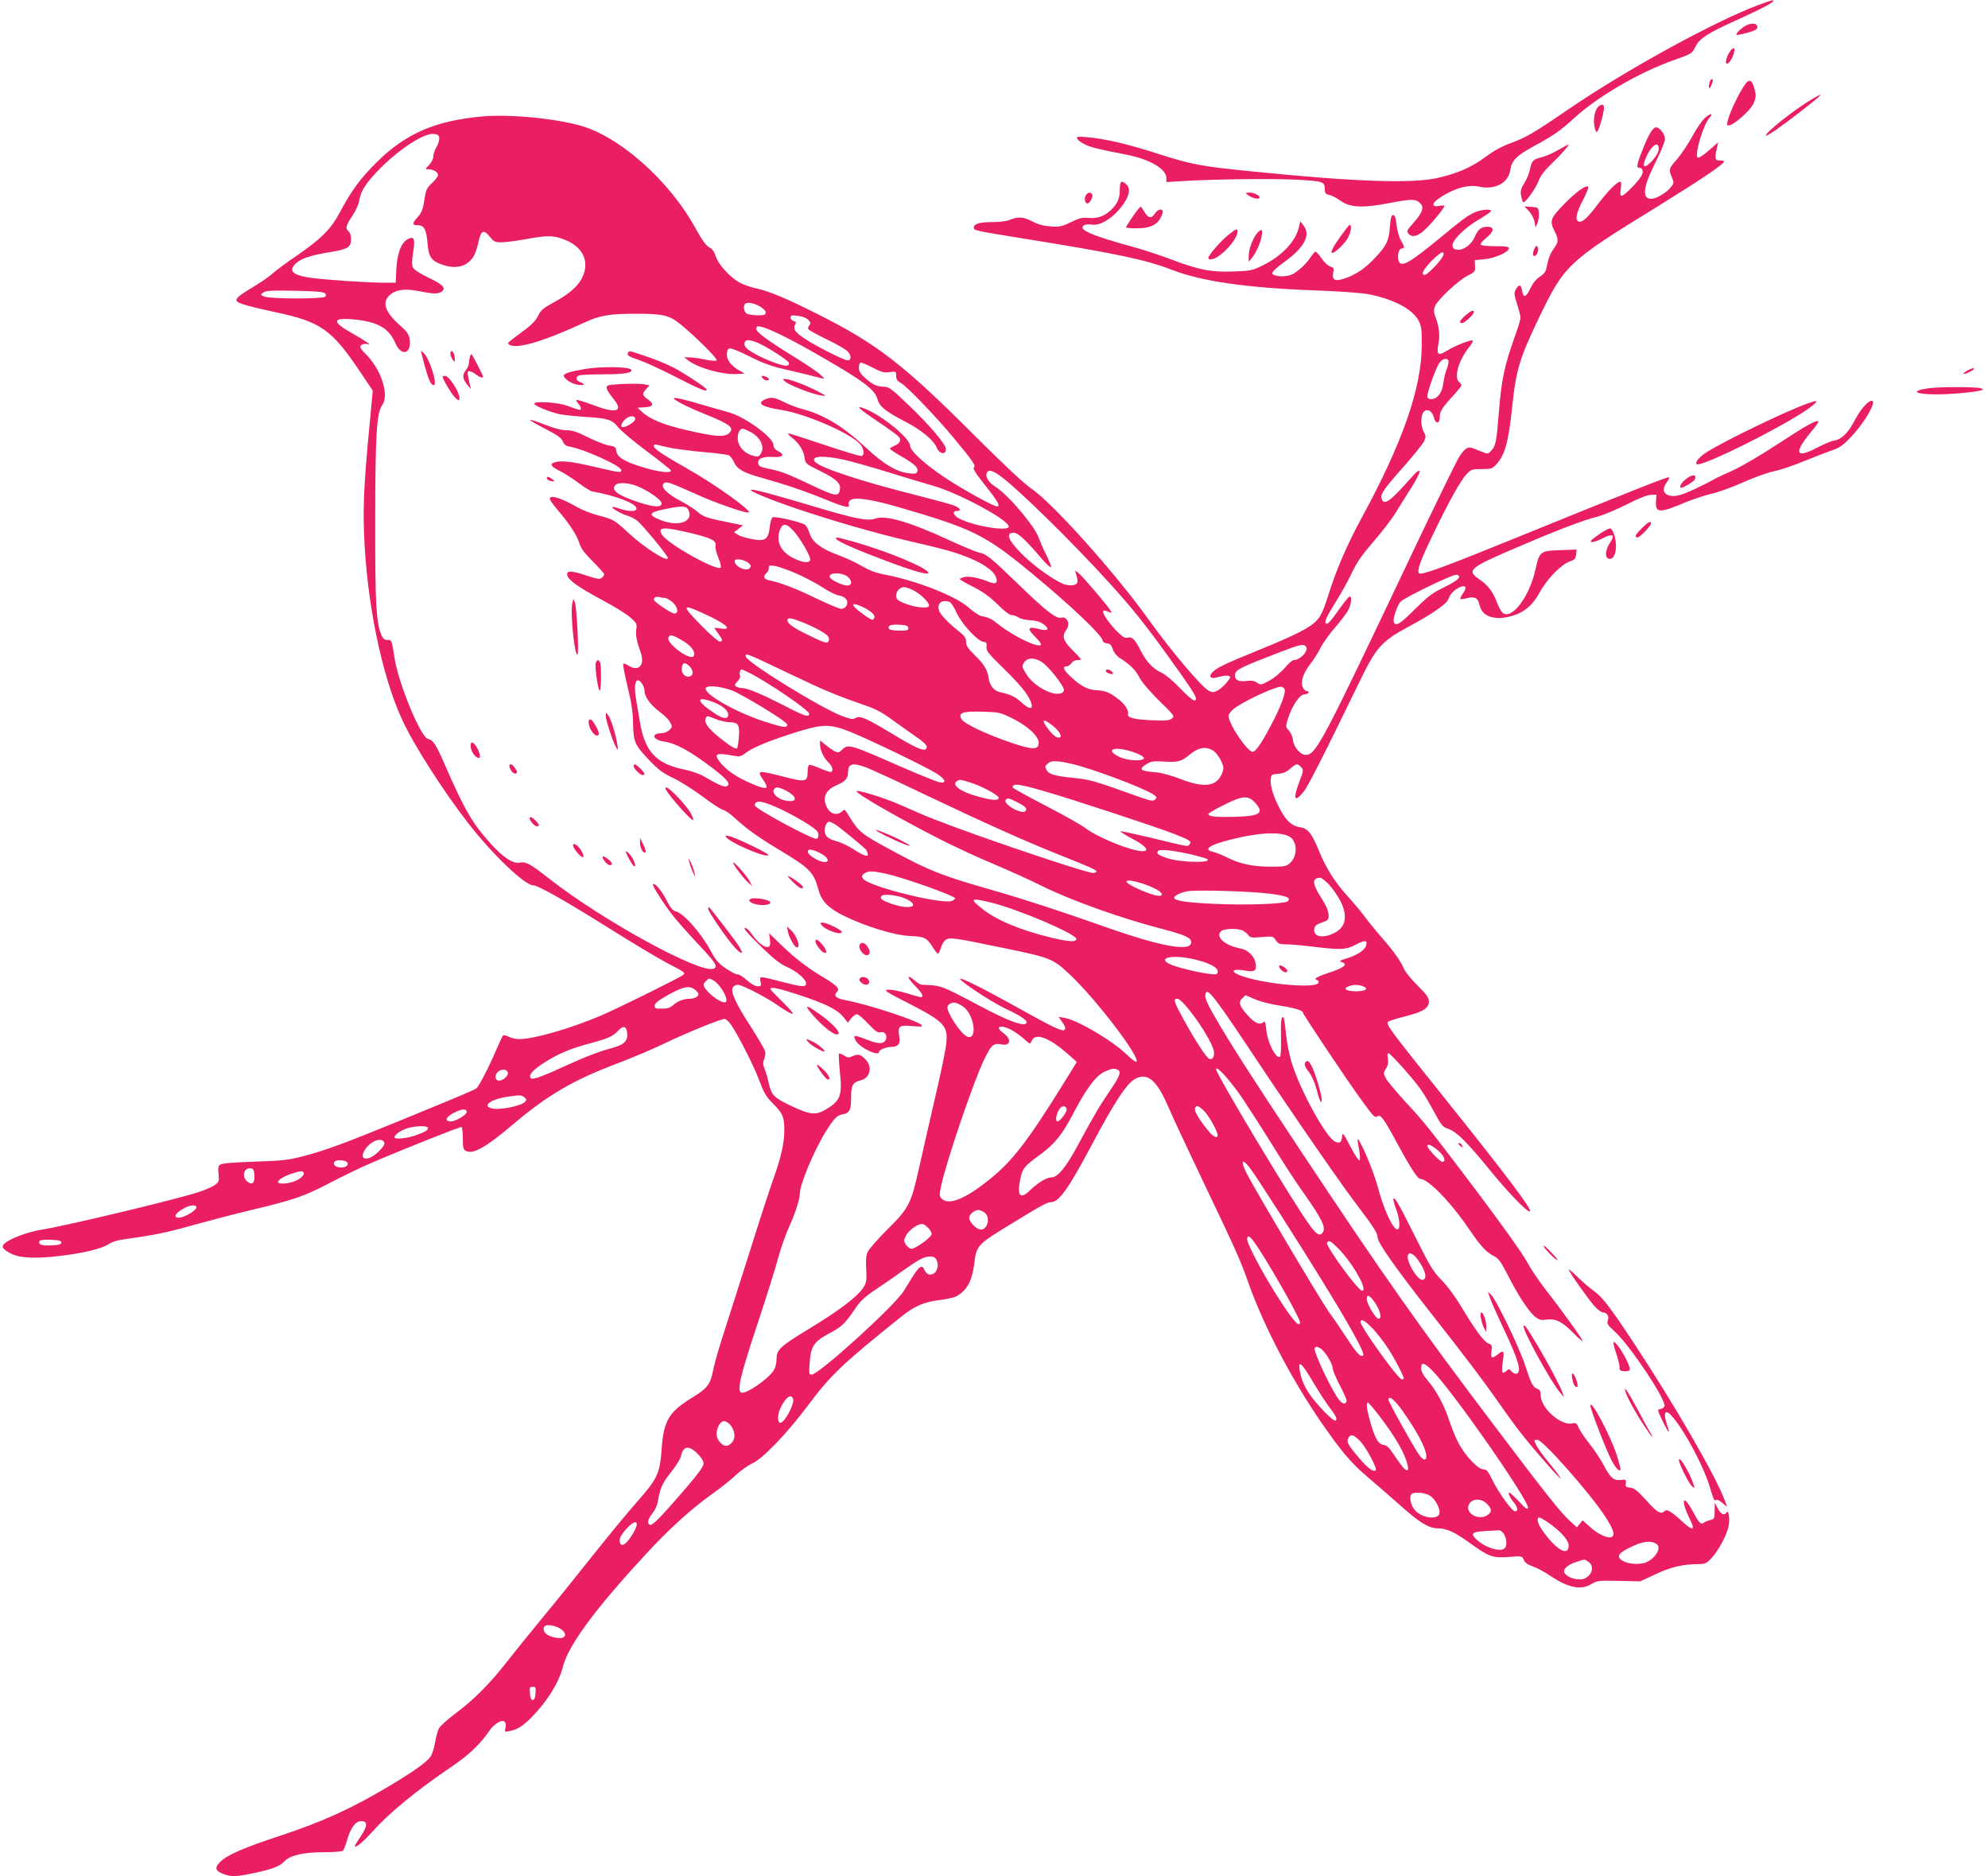 <?xml version="1.0" standalone="no"?>
<!DOCTYPE svg PUBLIC "-//W3C//DTD SVG 20010904//EN"
 "http://www.w3.org/TR/2001/REC-SVG-20010904/DTD/svg10.dtd">
<svg version="1.0" xmlns="http://www.w3.org/2000/svg"
 width="1280pt" height="1208pt" viewBox="0 0 1280 1208"
 preserveAspectRatio="xMidYMid meet">
<g transform="translate(0,1208) scale(0.1,-0.1)"
fill="#e91e63" stroke="none">
<path d="M11330 12051 c-287 -106 -867 -424 -1247 -685 -204 -140 -261 -173
-353 -206 -58 -21 -111 -50 -165 -90 -89 -67 -187 -109 -315 -137 -167 -36
-544 -22 -1185 43 -335 33 -394 45 -609 114 -192 62 -345 98 -459 107 -59 5
-67 4 -61 -10 3 -9 25 -25 48 -36 40 -20 81 -30 269 -67 148 -28 257 -92 257
-150 l0 -26 103 6 c211 13 588 17 740 9 170 -10 177 -12 177 -65 0 -21 6 -28
29 -33 17 -3 49 -21 73 -38 61 -44 141 -48 321 -13 139 27 168 26 196 -8 20
-24 6 -59 -44 -116 -49 -55 -51 -60 -33 -78 22 -22 58 -13 102 29 44 40 126
140 126 153 0 4 -16 4 -35 0 -44 -8 -48 15 -7 44 92 66 193 96 262 81 104 -24
192 22 204 106 10 63 39 92 152 154 129 70 170 99 262 183 153 139 417 293
642 372 113 40 115 42 136 85 25 52 77 86 249 164 149 67 242 114 250 127 9
14 1 12 -85 -19z"/>
<path d="M11235 11912 c-32 -20 -60 -50 -54 -56 2 -3 33 3 69 13 51 14 65 22
65 37 0 26 -42 29 -80 6z"/>
<path d="M11137 11746 c-22 -33 -32 -76 -18 -76 14 0 38 37 46 73 9 34 -7 36
-28 3z"/>
<path d="M11006 11544 c-9 -36 1 -43 14 -10 12 33 12 36 1 36 -5 0 -12 -12
-15 -26z"/>
<path d="M11226 11522 c-59 -93 -117 -234 -103 -248 18 -18 144 88 168 141 13
30 16 49 10 75 -20 83 -38 90 -75 32z"/>
<path d="M11659 11437 c-108 -65 -289 -208 -289 -229 0 -12 96 55 238 165 133
104 148 122 51 64z"/>
<path d="M10298 11399 c-25 -14 -41 -74 -33 -125 3 -24 10 -44 15 -44 5 0 16
23 24 51 33 109 31 139 -6 118z"/>
<path d="M10978 11321 c-19 -16 -56 -71 -83 -121 -28 -50 -71 -115 -97 -145
-53 -59 -55 -66 -33 -118 14 -34 14 -37 -11 -67 -29 -34 -92 -70 -122 -70 -62
0 -53 76 27 235 36 70 61 133 61 151 0 30 -34 74 -57 74 -19 0 -44 -38 -78
-121 -46 -114 -52 -139 -31 -139 23 0 30 -24 15 -51 -19 -36 -110 -129 -126
-129 -11 0 -13 10 -7 45 4 30 3 45 -5 45 -19 0 -77 -58 -141 -142 -68 -91
-103 -123 -126 -114 -24 9 -16 54 28 137 22 43 38 82 34 86 -14 14 -77 -31
-156 -112 -89 -91 -94 -108 -60 -175 26 -51 25 -69 -5 -110 -24 -32 -36 -64
-50 -133 -4 -18 -18 -35 -40 -48 -22 -14 -44 -39 -61 -75 -29 -60 -46 -65 -54
-15 -6 40 -20 43 -40 8 -13 -23 -12 -32 8 -95 12 -37 22 -77 22 -88 0 -10 -16
-64 -36 -119 -68 -190 -86 -275 -104 -495 -14 -180 -20 -209 -45 -238 -21 -24
-26 -26 -52 -15 -15 6 -43 17 -61 24 -40 17 -56 8 -96 -51 -16 -24 -163 -325
-326 -669 -557 -1174 -597 -1251 -663 -1251 -34 0 -78 51 -82 95 -2 21 -14 48
-26 61 -21 22 -21 27 -10 66 28 92 78 168 112 168 10 0 21 5 24 10 3 6 -1 10
-10 10 -8 0 -21 11 -27 25 -16 35 3 92 50 152 21 26 50 73 65 103 15 30 57 89
93 130 36 41 74 92 85 112 20 40 25 88 9 88 -5 0 -34 -35 -65 -79 -62 -88 -80
-107 -90 -92 -7 12 11 49 77 155 27 43 69 119 93 170 33 69 68 118 140 201 53
61 115 142 139 180 23 39 68 110 99 159 77 120 76 154 -1 66 -134 -152 -172
-178 -187 -129 -9 27 17 63 151 214 58 66 113 135 122 152 14 30 14 35 -2 65
-22 42 -19 116 7 132 24 15 49 -3 59 -42 11 -43 38 -42 38 1 0 38 14 61 87
140 29 32 53 62 53 66 0 5 -7 14 -15 21 -35 29 -4 140 64 225 19 22 28 41 21
43 -14 5 -114 -35 -162 -65 -60 -37 -70 -29 -56 47 10 52 4 107 -19 167 -13
35 -13 48 -3 73 17 41 149 164 209 195 48 24 50 27 48 63 l-2 37 62 6 c68 6
158 46 158 70 0 11 -18 14 -89 14 -54 0 -91 4 -93 11 -2 6 15 25 37 43 51 41
54 71 6 71 -39 0 -60 -17 -80 -64 -20 -48 -72 -88 -110 -84 -23 2 -32 9 -34
25 -5 34 79 117 170 170 43 25 78 49 78 54 0 17 -70 9 -113 -12 -47 -24 -77
-46 -229 -172 -190 -156 -241 -183 -254 -132 -8 34 3 75 21 75 20 0 19 12 -6
54 -11 19 -23 63 -27 98 -5 46 -11 63 -22 63 -12 0 -16 -17 -21 -75 -6 -88
-20 -118 -90 -194 -64 -70 -124 -112 -196 -137 -67 -24 -88 -14 -79 37 6 28 3
32 -18 38 -14 3 -39 26 -56 51 -17 25 -35 45 -40 45 -4 0 -17 -15 -29 -32 -27
-45 -90 -102 -127 -117 -42 -17 -118 -11 -122 9 -2 10 28 38 78 74 130 93 172
175 121 237 l-19 24 -7 -30 c-19 -95 -107 -190 -233 -253 -70 -34 -80 -36
-192 -40 -144 -5 -220 10 -400 78 -69 26 -177 62 -240 79 -278 76 -363 114
-320 141 8 5 31 7 51 4 60 -10 152 54 211 145 32 52 36 91 10 114 -32 29 -42
21 -42 -33 0 -57 -15 -93 -57 -132 -41 -40 -90 -57 -144 -51 -38 4 -58 0 -113
-27 -58 -28 -74 -32 -130 -28 -43 3 -80 12 -116 31 -59 31 -95 34 -147 12 -21
-9 -67 -15 -115 -15 -82 0 -118 -11 -118 -35 0 -19 0 -19 315 -70 599 -96 796
-138 957 -201 191 -75 487 -118 933 -134 145 -5 293 -16 335 -24 161 -31 283
-95 323 -169 19 -37 22 -56 21 -162 -1 -274 -124 -627 -390 -1115 -92 -169
-162 -333 -211 -490 -27 -88 -46 -131 -70 -159 -41 -49 -137 -98 -378 -196
-221 -90 -273 -115 -299 -144 -27 -29 -11 -44 34 -31 44 13 80 13 80 1 0 -17
-51 -71 -81 -87 -26 -13 -32 -13 -58 0 -45 24 -242 257 -381 451 -216 303
-626 761 -762 851 -43 29 -173 150 -356 333 -470 470 -634 597 -1032 796 -190
95 -302 142 -384 159 -35 7 -84 25 -108 39 -62 36 -134 117 -149 166 -7 24
-22 47 -33 53 -30 15 -50 42 -102 136 -155 280 -448 551 -693 639 -150 55
-487 91 -678 73 -301 -27 -493 -111 -678 -295 -105 -104 -164 -184 -240 -328
-55 -103 -122 -169 -280 -277 -61 -41 -128 -91 -150 -111 -22 -20 -79 -59
-126 -87 -90 -54 -115 -75 -104 -91 8 -14 81 -35 249 -71 291 -62 361 -111
541 -378 l85 -127 -19 -205 c-36 -370 -44 -528 -37 -714 16 -439 113 -914 246
-1201 73 -160 266 -461 424 -664 156 -201 365 -401 419 -401 31 0 201 -96 482
-272 154 -97 325 -199 380 -228 116 -60 120 -63 103 -77 -23 -19 -430 -220
-532 -263 -199 -84 -430 -150 -523 -150 -21 0 -51 7 -67 15 -16 9 -33 12 -37
8 -4 -4 -23 -44 -42 -88 -48 -113 -113 -239 -129 -251 -14 -12 -96 -46 -498
-211 -344 -141 -474 -189 -610 -225 -103 -27 -137 -31 -322 -37 -143 -5 -211
-11 -222 -20 -11 -9 -13 -24 -9 -60 5 -43 3 -50 -21 -69 -15 -11 -62 -32 -104
-46 -147 -48 -843 -215 -1009 -242 -94 -15 -208 -57 -245 -91 -22 -20 -11 -36
45 -65 56 -28 158 -33 312 -14 155 18 275 48 316 77 17 12 56 25 92 29 199 28
279 44 438 89 97 27 270 73 385 100 279 67 344 89 509 176 77 40 190 95 250
121 220 95 590 242 597 238 4 -3 8 -36 8 -74 0 -60 3 -71 20 -80 45 -24 127
22 297 166 229 194 389 288 679 398 93 35 230 93 304 129 140 67 360 157 385
157 8 0 25 -15 38 -32 37 -49 142 -252 177 -343 44 -113 49 -122 102 -175 58
-59 68 -83 68 -166 0 -82 -21 -177 -72 -318 -22 -61 -96 -289 -164 -506 -69
-217 -145 -456 -169 -530 -24 -74 -48 -162 -54 -194 -16 -86 -37 -114 -126
-169 -159 -97 -192 -151 -205 -338 -11 -155 -28 -191 -159 -339 -56 -63 -184
-218 -284 -344 -100 -126 -247 -309 -327 -405 -80 -97 -182 -223 -227 -281
-107 -138 -216 -247 -330 -331 -51 -38 -99 -82 -107 -97 -8 -16 -20 -58 -25
-93 -6 -35 -19 -75 -29 -89 -29 -38 -101 -90 -266 -189 -235 -141 -428 -229
-691 -316 -257 -85 -356 -129 -400 -175 -35 -36 -28 -57 26 -76 49 -18 83 -17
190 6 120 25 170 44 200 76 37 39 117 58 251 59 65 0 121 4 126 10 6 6 17 35
26 66 23 81 55 124 91 124 44 0 43 -31 -4 -100 -22 -33 -39 -61 -36 -63 8 -9
58 35 121 104 103 115 280 260 505 412 107 73 178 140 235 222 52 77 123 95
109 29 -7 -31 -7 -31 26 -24 53 11 84 31 140 87 103 105 177 224 203 326 34
136 200 363 518 708 158 173 301 304 444 406 55 39 124 94 154 123 31 29 77
61 103 73 68 30 224 193 361 376 147 196 221 266 600 570 83 67 149 95 245
106 44 5 93 16 108 24 65 33 102 99 115 204 15 125 18 128 238 262 191 117
232 140 256 140 52 0 112 84 264 370 148 279 226 397 281 425 79 41 138 -10
213 -185 27 -63 128 -279 224 -480 210 -439 242 -512 287 -641 103 -295 304
-675 515 -968 105 -147 159 -208 254 -289 44 -37 132 -114 196 -170 139 -125
198 -162 260 -162 57 -1 105 -23 205 -95 120 -87 146 -97 249 -89 85 7 85 7
97 -19 8 -18 26 -31 58 -42 25 -8 77 -36 114 -61 117 -78 198 -94 266 -51 34
20 45 22 174 19 l138 -3 99 46 c100 47 175 64 274 65 44 0 53 4 85 38 44 47
97 143 110 203 11 47 1 114 -13 91 -14 -22 -35 -12 -55 25 l-20 38 -1 -52 c0
-49 -2 -53 -27 -59 -16 -4 -33 -11 -40 -16 -21 -17 -33 -5 -71 67 -42 78 -69
99 -57 44 4 -19 18 -55 31 -81 43 -84 28 -90 -50 -19 -68 62 -94 77 -109 62
-23 -23 -47 -9 -116 68 -58 64 -79 80 -104 83 -28 3 -32 6 -29 28 2 24 0 26
-33 22 -46 -5 -66 12 -111 98 -19 36 -59 96 -90 135 -31 38 -62 85 -70 104
-12 28 -17 32 -39 27 -73 -18 -205 98 -205 181 0 26 -5 36 -23 42 -28 11 -38
31 -79 156 -36 111 -186 421 -218 450 l-20 18 15 -43 c8 -23 46 -109 84 -189
99 -210 120 -282 86 -295 -9 -3 -23 3 -32 14 -16 18 -18 18 -35 3 -27 -24 -32
-10 -22 62 11 70 7 76 -33 45 -38 -30 -46 -25 -40 21 5 36 3 41 -19 49 -29 11
-89 92 -174 235 -38 64 -91 136 -128 173 -55 56 -75 90 -163 266 -112 224
-141 275 -147 258 -2 -6 6 -37 17 -67 22 -58 28 -120 12 -129 -24 -15 -89 116
-127 262 -24 88 -77 225 -117 297 -19 36 -20 27 -6 -49 6 -32 7 -62 2 -67 -4
-4 -31 36 -58 89 -45 86 -50 94 -53 67 -5 -40 -14 -48 -44 -36 -56 21 -223
323 -281 508 -14 44 -31 127 -37 184 -5 56 -12 105 -15 107 -15 15 -20 -22
-17 -128 1 -65 -1 -121 -6 -124 -26 -16 -82 92 -89 176 -4 41 -9 56 -16 49
-22 -22 -55 -11 -96 34 -61 66 -70 91 -43 117 l21 21 58 -25 c32 -15 104 -33
160 -42 99 -15 153 -32 153 -47 0 -11 284 -436 380 -567 70 -97 84 -111 97
-100 21 17 41 -10 127 -169 83 -155 134 -233 150 -233 52 0 198 -151 316 -325
74 -109 109 -147 161 -173 27 -14 44 -37 87 -121 65 -128 132 -231 174 -267
28 -22 38 -25 76 -20 59 8 101 -13 174 -88 32 -32 58 -55 58 -50 0 12 -137
202 -243 337 -42 55 -95 134 -117 176 -23 44 -158 234 -311 437 -320 424 -345
456 -477 598 -55 60 -108 124 -118 142 -18 33 -18 35 0 65 13 21 16 40 12 65
-4 20 -3 34 3 34 12 0 152 -156 203 -226 21 -28 61 -95 90 -150 49 -91 57
-100 93 -112 52 -17 120 -84 265 -262 118 -145 238 -270 260 -270 25 0 -144
225 -547 728 -357 445 -381 478 -366 493 6 6 55 22 109 35 118 30 154 53 154
96 0 25 -14 45 -74 104 -40 40 -79 88 -86 106 -20 48 -65 112 -140 198 -36 41
-85 101 -109 133 -23 32 -75 94 -115 138 -82 90 -138 179 -185 294 -45 110
-70 141 -120 149 -54 8 -92 43 -133 123 -41 79 -61 147 -56 189 3 27 7 29 47
32 32 2 54 12 78 33 39 33 46 35 67 13 21 -20 20 -22 -9 -100 -41 -108 -31
-133 25 -66 29 34 120 212 359 704 112 233 146 270 327 367 147 79 240 144
250 174 9 30 33 56 68 74 41 21 55 3 26 -37 -12 -17 -20 -33 -17 -36 3 -3 22
-1 42 5 49 13 72 1 81 -43 14 -75 97 -104 207 -72 81 23 135 69 180 151 46 86
139 181 193 200 33 11 39 18 42 45 l3 32 -106 -4 c-128 -4 -133 -8 -159 -125
-36 -166 -144 -316 -205 -283 -11 5 -29 36 -41 67 -27 73 -58 114 -115 153
-86 59 -68 74 264 215 249 107 409 167 500 190 36 9 118 44 184 77 76 39 132
61 155 62 l37 1 -3 -46 c-4 -73 26 -73 190 -3 46 19 121 44 167 55 47 11 140
44 207 75 68 30 156 62 196 70 40 8 123 36 183 61 61 25 142 56 180 70 60 20
79 33 133 90 90 95 169 233 133 233 -23 0 -71 -55 -105 -119 -46 -88 -86 -128
-134 -137 -20 -3 -70 -24 -110 -45 -110 -58 -143 -50 -98 24 14 23 45 63 68
90 23 26 38 50 35 54 -12 11 -74 -24 -264 -148 -100 -66 -226 -140 -280 -165
-54 -24 -105 -48 -114 -53 -89 -50 -203 -102 -239 -110 -82 -18 -123 23 -80
81 12 16 19 32 16 35 -6 6 -233 -84 -966 -382 -484 -197 -629 -250 -643 -236
-16 16 7 79 93 257 99 206 174 340 213 382 29 30 35 32 97 32 59 0 69 3 92 28
57 60 80 142 104 369 25 240 48 317 170 571 167 347 185 365 762 720 286 177
432 275 432 292 0 5 -12 8 -27 7 -31 -2 -34 12 -18 83 l8 34 -62 -54 c-37 -32
-65 -50 -71 -44 -20 20 37 212 77 256 28 31 7 31 -29 -1z m-8150 -129 c2 -13
-6 -39 -17 -58 -12 -19 -21 -47 -21 -62 0 -15 -12 -38 -27 -54 -27 -28 -27
-28 -4 -28 31 0 61 -18 61 -37 0 -9 -17 -32 -39 -52 -34 -32 -39 -43 -49 -109
-8 -58 -17 -80 -41 -108 -39 -43 -39 -54 -1 -54 41 0 56 -29 63 -119 7 -88 25
-112 100 -137 90 -30 165 -6 202 66 7 14 19 51 26 84 16 73 33 81 72 33 26
-33 34 -37 75 -37 26 0 96 9 156 20 132 24 171 25 233 4 132 -44 184 -143 132
-251 -27 -56 -88 -109 -186 -161 -66 -36 -82 -50 -98 -85 -13 -27 -41 -57 -81
-87 -127 -95 -120 -88 -104 -99 45 -31 218 20 482 142 100 47 162 57 338 57
170 0 211 -10 284 -70 102 -84 239 -221 230 -230 -5 -5 -36 -3 -74 5 -36 8
-81 14 -100 14 l-35 1 25 -20 c63 -49 224 -94 315 -88 l50 3 -30 17 c-54 29
-85 68 -85 105 0 22 6 36 16 40 9 3 62 -17 128 -51 75 -38 140 -63 201 -77 50
-12 124 -29 165 -39 41 -11 86 -22 100 -25 23 -6 22 -4 -10 25 -19 17 -87 63
-150 102 -196 121 -260 169 -260 190 0 18 5 20 31 14 50 -10 200 -84 384 -191
275 -158 349 -214 365 -276 13 -47 53 -79 183 -146 97 -50 178 -117 197 -162
18 -45 60 -53 60 -11 0 30 -109 158 -242 284 -104 100 -126 116 -154 116 -46
0 -77 14 -123 56 -30 26 -41 44 -41 65 0 15 4 30 9 34 6 3 40 -11 78 -31 58
-30 75 -35 111 -30 41 6 42 5 42 -24 0 -22 7 -33 28 -44 37 -19 228 -217 343
-356 126 -152 145 -180 129 -190 -8 -5 13 -40 74 -116 82 -103 99 -134 75
-134 -23 0 -215 106 -329 181 -133 88 -230 176 -230 208 0 52 -202 213 -309
246 -42 13 -15 -11 107 -93 65 -44 124 -87 130 -95 17 -20 6 -43 -29 -57 -16
-7 -29 -15 -29 -19 0 -4 33 -26 73 -49 84 -48 112 -74 103 -98 -5 -14 -15 -16
-55 -11 -79 9 -160 58 -268 158 -147 139 -277 219 -415 255 -34 8 -88 29 -119
45 -64 32 -85 35 -124 17 -56 -25 -20 -48 110 -68 144 -23 414 -137 494 -210
32 -30 42 -76 18 -86 -7 -2 -113 29 -236 71 -123 41 -228 75 -235 75 -6 0 3
-12 21 -26 47 -37 76 -82 83 -128 5 -40 6 -42 100 -88 103 -51 133 -78 128
-116 -6 -53 -26 -50 -184 25 -158 75 -197 90 -284 107 -45 9 -56 15 -58 33 -5
31 29 45 95 41 65 -4 80 13 34 37 -22 11 -31 23 -31 40 0 48 -183 182 -290
211 -30 8 -117 33 -192 55 -75 23 -145 39 -155 37 -23 -5 68 -53 220 -114 125
-51 158 -75 141 -101 -26 -41 -82 -39 -289 9 -140 32 -232 70 -280 115 l-30
28 48 3 c56 4 61 20 17 52 -36 25 -37 36 -9 66 l21 23 -36 7 c-45 8 -216 1
-234 -9 -15 -10 -4 -33 41 -89 64 -80 12 -92 -142 -33 -52 19 -96 33 -99 30
-3 -3 2 -13 11 -23 10 -10 17 -24 17 -31 0 -15 -6 -13 -92 18 -59 21 -208 30
-208 12 0 -14 112 -59 175 -70 33 -5 107 -12 165 -16 134 -8 162 -17 202 -68
18 -22 101 -92 185 -154 84 -63 153 -118 153 -123 0 -16 -60 -11 -140 10 -148
41 -207 73 -212 117 -3 24 -9 29 -48 35 -24 4 -85 28 -135 53 -69 35 -101 45
-138 45 -31 0 -79 12 -138 36 -50 19 -93 33 -96 30 -3 -2 41 -28 98 -57 79
-41 104 -59 113 -81 8 -21 19 -29 46 -34 97 -18 330 -124 330 -151 0 -18 -7
-17 -175 22 -146 34 -207 41 -252 29 -37 -10 -27 -28 33 -57 30 -15 84 -50
120 -77 36 -27 75 -52 87 -54 151 -27 279 -76 285 -108 4 -23 -47 -24 -108 -3
-24 8 -45 13 -48 11 -7 -7 59 -45 95 -55 18 -5 47 -19 64 -32 30 -21 199 -226
199 -241 0 -31 -150 65 -255 162 -87 81 -98 88 -194 112 -41 10 -104 35 -140
56 -104 59 -171 78 -171 50 0 -7 25 -42 56 -78 74 -87 119 -157 135 -209 9
-31 33 -63 86 -116 40 -40 73 -77 73 -82 0 -6 -7 -16 -15 -23 -13 -11 -30 -8
-94 13 -100 34 -134 35 -129 5 4 -31 75 -81 229 -163 72 -38 152 -88 176 -109
42 -37 45 -43 40 -78 -5 -39 1 -72 28 -148 29 -83 -13 -128 -81 -84 -13 9 -28
14 -31 10 -4 -3 9 -68 27 -144 25 -102 35 -163 36 -239 3 -122 10 -138 106
-239 57 -60 87 -82 152 -113 45 -21 129 -74 188 -118 58 -44 118 -83 133 -87
15 -4 48 -26 73 -50 81 -74 149 -123 290 -208 195 -117 221 -143 251 -254 20
-75 61 -118 160 -168 138 -69 328 -127 428 -132 94 -4 110 -11 147 -70 15 -24
31 -44 35 -44 4 0 13 18 20 40 6 22 21 45 33 51 27 15 53 11 372 -55 301 -62
315 -68 423 -169 168 -157 457 -536 430 -563 -4 -4 -33 18 -65 49 -97 92 -317
221 -400 234 l-37 6 18 -24 c26 -37 31 -49 20 -60 -12 -12 -85 23 -278 131
-296 165 -446 237 -375 179 60 -49 211 -144 278 -175 77 -35 132 -70 132 -84
0 -37 -105 -1 -300 103 -256 135 -249 133 -377 137 -6 0 -25 11 -41 25 -54 46
-57 26 -4 -28 50 -51 64 -77 41 -77 -6 0 -48 12 -94 26 -45 14 -97 24 -116 22
-31 -3 -20 -10 116 -80 254 -130 274 -152 255 -287 -6 -44 -40 -204 -76 -357
-35 -154 -81 -351 -100 -439 -49 -217 -64 -246 -202 -382 -62 -62 -119 -127
-126 -145 -10 -22 -12 -56 -9 -108 4 -57 2 -83 -10 -106 -32 -62 -149 -153
-369 -286 -173 -105 -198 -128 -198 -187 0 -29 -8 -57 -19 -75 -38 -57 -178
-153 -208 -142 -29 12 -8 104 101 433 58 175 119 368 135 430 17 62 48 152 70
200 43 96 71 183 71 220 0 57 91 275 164 393 56 90 74 109 112 116 45 8 54 27
54 112 0 75 11 94 63 107 61 16 76 88 28 136 -32 32 -47 35 -85 18 -20 -10
-30 -9 -51 5 -15 10 -29 15 -33 12 -3 -4 0 -58 6 -120 16 -152 3 -184 -94
-241 -62 -36 -99 -32 -218 24 -114 54 -129 69 -147 150 -6 30 -18 70 -26 89
-11 28 -12 40 -3 63 7 16 10 39 6 52 -3 12 -46 85 -95 162 -98 150 -131 226
-111 250 7 8 20 15 29 15 29 0 182 -79 264 -136 43 -31 84 -53 90 -51 7 2 -23
37 -66 78 -42 41 -77 77 -77 82 0 16 53 5 186 -39 172 -57 243 -93 283 -140
l30 -38 21 27 c12 15 29 27 37 27 9 0 42 -27 73 -61 45 -47 62 -60 77 -55 26
8 47 -16 38 -43 -10 -33 -46 -35 -117 -7 -88 35 -99 35 -78 -4 24 -45 150
-105 150 -72 0 13 47 32 80 32 43 0 59 21 50 68 -12 65 0 74 82 66 50 -5 69
-4 64 4 -16 27 -340 134 -493 163 -64 12 -79 29 -51 57 17 17 -10 42 -96 93
-97 58 -177 119 -268 207 l-76 74 5 -41 c4 -31 2 -42 -10 -47 -22 -8 -67 26
-101 75 -15 22 -34 42 -42 45 -29 11 4 -29 105 -127 73 -71 117 -105 159 -123
64 -29 122 -79 122 -106 0 -25 -25 -23 -160 12 -144 37 -141 37 -133 0 5 -27
3 -30 -19 -30 -15 0 -44 16 -71 41 -26 22 -51 38 -56 35 -5 -3 -38 13 -73 36
-52 35 -69 55 -98 109 -64 121 -178 250 -231 262 -19 5 -33 23 -57 70 -32 63
-76 116 -88 104 -8 -8 90 -158 153 -232 28 -33 96 -109 152 -168 101 -108 115
-132 85 -144 -86 -33 -711 309 -1053 576 -129 101 -154 115 -194 107 -44 -8
-106 32 -188 123 -115 126 -170 220 -294 506 -57 131 -78 163 -108 167 -46 6
-190 352 -217 523 -18 116 -18 115 -46 115 -19 0 -28 8 -39 33 -33 80 -40 203
-39 732 0 558 9 697 45 747 48 68 -9 238 -115 337 -14 14 -26 30 -26 37 0 15
25 25 48 18 31 -10 -14 21 -105 73 -126 70 -124 99 7 87 158 -13 233 -55 275
-152 41 -94 110 -69 91 33 -5 23 -20 45 -49 70 -103 88 -130 153 -83 200 40
40 97 49 191 31 97 -19 126 -20 149 -3 30 22 7 46 -85 89 -50 24 -93 51 -99
64 -9 16 -9 40 0 99 14 89 6 107 -35 85 -42 -22 -68 -93 -73 -192 l-4 -88 -78
0 c-99 0 -360 17 -465 31 -121 16 -152 45 -99 94 33 31 97 52 214 71 119 19
140 32 140 83 0 22 -6 44 -15 51 -23 19 -19 37 24 101 23 34 41 76 45 102 9
59 47 116 137 206 125 125 278 223 339 219 28 -2 36 -8 38 -26z m7852 -70 c0
-18 -13 -44 -36 -70 -40 -47 -70 -57 -58 -19 28 93 94 155 94 89z m-1391 -694
c-18 -34 -100 -118 -115 -118 -28 0 -12 33 45 92 33 33 64 57 70 54 8 -5 8
-13 0 -28z m-7197 -236 c8 -8 9 -15 2 -22 -15 -15 -351 -15 -389 0 -29 11 -30
12 -10 27 17 12 52 14 202 11 128 -2 186 -7 195 -16z m2799 -84 c23 -13 39
-29 39 -40 0 -15 -8 -18 -51 -18 -28 0 -59 5 -70 10 -18 10 -26 50 -12 63 13
14 56 7 94 -15z m312 -86 c17 -17 18 -24 8 -36 -7 -8 -10 -20 -6 -26 4 -6 57
-35 118 -65 62 -29 123 -65 136 -79 24 -26 23 -56 -2 -56 -20 0 -185 82 -261
130 -74 47 -92 70 -77 99 9 15 7 20 -9 24 -11 3 -20 13 -20 22 0 15 7 17 46
12 28 -3 54 -13 67 -25z m-327 -148 c59 -24 204 -117 204 -131 0 -23 -19 -23
-82 -2 -75 25 -170 74 -194 100 -20 22 -12 49 14 49 11 0 37 -7 58 -16z m4450
-117 c2 -7 -2 -29 -9 -48 -8 -18 -18 -56 -22 -84 -8 -54 -16 -75 -41 -99 -22
-22 -64 -21 -64 1 0 34 61 200 81 221 22 25 47 29 55 9z m-5236 -375 c0 -17
-55 -52 -80 -52 -17 0 -11 23 12 47 26 28 68 31 68 5z m740 -82 c68 -35 98
-101 66 -145 -12 -17 -18 -18 -54 -7 -54 16 -92 62 -92 111 0 35 14 61 32 61
5 0 26 -9 48 -20z m-505 -105 c39 -7 133 -19 210 -26 77 -6 148 -16 158 -21
10 -5 25 -25 33 -43 18 -44 61 -69 174 -100 160 -45 279 -85 418 -142 128 -52
157 -57 146 -29 -3 7 2 19 11 26 26 21 136 6 310 -45 476 -138 557 -178 846
-416 260 -214 469 -412 469 -445 0 -7 12 -14 27 -16 20 -2 29 -11 38 -38 7
-21 25 -44 46 -57 66 -42 100 -76 125 -124 14 -29 66 -89 126 -149 100 -97
102 -101 83 -116 -16 -13 -41 -15 -131 -11 -109 4 -159 17 -151 40 7 20 -20
63 -60 94 -58 45 -83 56 -141 59 -59 3 -102 26 -169 88 -45 41 -55 66 -25 66
9 0 23 9 30 20 7 11 23 20 37 20 14 0 25 2 25 5 0 3 -25 30 -55 60 -59 57 -69
91 -40 129 29 38 6 90 -34 79 -31 -8 -102 48 -276 217 -176 171 -205 194 -253
203 -18 4 -95 36 -172 71 -269 125 -427 172 -495 147 -49 -17 -126 -2 -387 76
-260 78 -398 115 -412 110 -18 -6 110 -59 284 -119 247 -83 513 -160 740 -213
107 -24 227 -54 265 -66 152 -45 264 -108 286 -161 17 -42 1 -53 -47 -33 -58
24 -124 37 -156 30 -15 -4 -28 -10 -28 -13 0 -4 39 -27 88 -51 62 -32 106 -64
156 -113 42 -42 76 -68 90 -68 12 0 31 -7 43 -15 13 -9 46 -17 76 -18 37 -2
63 -10 86 -26 42 -30 29 -47 -25 -32 -78 22 -85 5 -24 -54 22 -21 36 -43 32
-47 -20 -20 -177 56 -272 131 -49 39 -58 43 -112 55 -15 3 -52 28 -83 56 -84
73 -330 170 -530 209 -75 15 -105 27 -175 67 -30 18 -94 46 -142 64 -103 38
-160 82 -176 138 -7 22 -19 45 -27 52 -22 18 -198 59 -211 49 -7 -5 -15 -34
-18 -63 -10 -80 -29 -93 -114 -77 -37 7 -78 19 -91 28 l-25 16 29 22 28 23
-59 12 c-172 34 -196 42 -233 75 -20 17 -69 49 -109 70 -87 45 -131 90 -109
112 16 16 34 10 224 -75 114 -51 288 -112 321 -112 39 0 -206 177 -388 280
-155 87 -220 131 -220 147 0 11 6 14 23 9 12 -4 54 -13 92 -21z m1110 -75 c50
-11 176 -47 280 -79 105 -33 233 -71 285 -86 165 -45 495 -222 495 -265 0 -33
-209 -1 -315 49 -40 19 -53 51 -21 51 33 0 25 18 -15 35 -19 8 -126 37 -237
65 -370 93 -639 182 -662 220 -22 35 56 39 190 10z m998 -99 c106 -73 468
-427 716 -701 141 -156 225 -260 375 -469 136 -188 176 -250 176 -268 0 -29
-30 -9 -104 68 -47 49 -95 88 -121 100 -49 22 -95 70 -126 132 -41 80 -59 99
-87 92 -21 -5 -33 3 -78 48 -52 55 -90 114 -80 125 3 3 17 0 31 -6 23 -11 25
-10 16 6 -14 26 -164 203 -201 237 -26 23 -31 25 -25 10 4 -11 10 -32 12 -47
6 -31 -20 -43 -73 -33 -47 8 -195 110 -273 187 -100 98 -121 148 -63 148 27 0
78 -48 181 -169 30 -35 57 -59 59 -53 1 5 -12 41 -31 79 -19 37 -40 85 -47
106 -24 75 -195 278 -278 331 -45 28 -69 64 -59 90 9 23 33 20 80 -13z m-2335
-69 c72 -28 162 -90 162 -113 0 -27 -49 -25 -144 6 -137 45 -183 78 -155 111
16 20 80 17 137 -4z m332 -151 c42 -79 -59 -117 -180 -68 -79 32 -73 48 25 68
112 23 142 23 155 0z m694 -157 c52 -67 101 -159 91 -173 -10 -17 -46 -13
-101 13 -84 39 -119 106 -94 180 18 55 49 49 104 -20z m-664 1 c122 -30 154
-47 147 -78 -3 -12 5 -47 18 -77 13 -31 20 -59 15 -64 -24 -25 -336 149 -376
209 -35 54 5 56 196 10z m361 -191 c15 -13 16 -20 7 -31 -21 -26 -98 9 -98 45
0 20 65 10 91 -14z m312 -69 c56 -25 131 -65 167 -89 36 -24 82 -47 102 -50
44 -8 64 -35 48 -66 -6 -11 -21 -20 -34 -20 -12 0 -87 32 -166 70 -130 63
-225 99 -302 115 -31 6 -36 26 -13 45 8 7 15 21 15 33 0 17 4 19 40 13 23 -3
87 -27 143 -51z m327 -20 c29 -26 26 -55 -5 -55 -27 0 -99 33 -110 50 -22 35
77 39 115 5z m3934 6 c8 -13 -21 -35 -94 -71 -82 -40 -105 -58 -207 -159 -80
-80 -108 -95 -119 -66 -8 20 24 113 46 133 33 30 327 172 357 172 6 0 14 -4
17 -9z m-3516 -90 c56 -28 115 -90 102 -105 -13 -17 -106 -3 -167 24 -34 15
-43 24 -43 44 0 30 24 56 51 56 11 0 36 -9 57 -19z m-1596 -51 c9 0 30 -12 47
-26 35 -30 43 -74 13 -74 -20 0 -132 76 -132 89 0 15 15 22 35 17 11 -3 28 -6
37 -6z m1833 -26 c9 -4 29 -34 44 -69 33 -71 133 -181 172 -187 20 -2 23 -8
21 -32 -3 -25 9 -41 95 -125 117 -114 167 -174 188 -224 23 -56 -3 -60 -58 -9
-41 37 -71 51 -139 66 -38 9 -65 40 -72 88 -9 58 -28 89 -91 151 -43 42 -55
61 -55 85 0 24 -9 38 -42 64 -76 60 -127 114 -133 141 -12 45 22 69 70 51z
m-537 -44 c35 -21 52 -37 52 -50 0 -11 -6 -20 -14 -20 -14 0 -109 70 -121 90
-12 20 31 9 83 -20z m-1054 -27 c147 -66 202 -113 116 -99 -22 3 -40 5 -40 3
0 -2 11 -18 25 -37 29 -40 31 -50 8 -50 -9 0 -61 45 -115 100 -131 134 -130
145 6 83z m642 -59 c76 -30 147 -69 164 -89 7 -8 10 -22 6 -31 -8 -20 -26 -14
-133 38 -94 46 -133 73 -133 94 0 20 23 17 96 -12z m682 -36 c3 -16 -5 -18
-57 -18 -33 0 -63 5 -66 10 -13 21 9 31 63 28 45 -2 58 -7 60 -20z m-1461 -78
c55 -31 83 -63 83 -92 0 -10 -7 -18 -15 -18 -49 0 -163 94 -152 124 9 23 25
20 84 -14z m4020 -41 c24 -24 -33 -89 -79 -89 -7 0 -34 -24 -59 -53 -25 -29
-69 -65 -98 -80 -50 -28 -53 -28 -78 -12 -18 12 -36 15 -67 11 -54 -8 -82 10
-73 46 7 28 41 44 287 139 135 51 150 55 167 38z m-3319 -179 c231 -110 294
-136 495 -206 54 -18 105 -46 161 -88 46 -33 113 -81 149 -106 68 -46 85 -66
68 -83 -15 -15 -77 14 -217 99 -167 101 -207 118 -234 102 -17 -11 -30 -9 -83
10 -133 48 -618 347 -625 385 -5 26 0 24 286 -113z m1618 79 c42 -25 144 -154
144 -180 0 -27 -43 -34 -94 -15 -63 24 -123 72 -152 122 -25 42 -25 46 -10 69
21 32 65 33 112 4z m-2266 -29 c24 -24 26 -56 4 -64 -26 -10 -54 12 -54 43 0
46 18 53 50 21z m383 -41 c125 -63 387 -242 387 -264 0 -26 -28 -17 -166 55
-146 74 -231 110 -267 110 -12 0 -29 5 -37 10 -12 8 -11 13 9 34 13 13 20 30
16 36 -7 11 0 40 10 40 3 0 25 -10 48 -21z m-689 -71 c9 -12 16 -34 16 -48 0
-36 41 -92 100 -135 28 -20 57 -50 65 -66 14 -26 14 -30 -5 -49 -11 -11 -32
-20 -47 -20 -76 -1 -62 -44 16 -55 70 -10 161 -59 294 -159 113 -85 137 -116
103 -129 -14 -6 -53 12 -147 66 -25 15 -81 34 -125 43 -180 37 -252 115 -284
306 -6 35 -17 99 -24 142 -19 107 0 159 38 104z m607 -56 c121 -62 324 -189
327 -205 5 -25 -23 -22 -135 14 -191 60 -409 184 -388 220 14 22 128 6 196
-29z m3528 24 c15 -18 -21 -115 -91 -246 -59 -111 -94 -160 -113 -160 -34 0
-155 180 -155 231 0 9 14 29 32 44 51 43 258 141 304 144 6 1 17 -5 23 -13z
m-3676 -86 c61 -23 101 -59 95 -87 -6 -29 -44 -18 -114 33 -95 67 -86 93 19
54z m1929 -107 c101 -51 171 -118 166 -161 -5 -41 -45 -39 -183 8 -160 55
-300 122 -315 151 -22 40 8 51 136 47 107 -3 113 -4 196 -45z m-1912 -3 c28
-11 68 -20 89 -20 54 0 65 -17 58 -96 -2 -36 -8 -68 -11 -71 -9 -9 -43 12
-116 70 -70 57 -97 94 -87 120 8 21 6 21 67 -3z m2168 -42 c56 -45 70 -88 25
-74 -10 3 -33 25 -51 48 -51 67 -40 78 26 26z m-1298 -42 c119 -48 488 -226
552 -267 57 -37 65 -65 16 -55 -17 3 -130 49 -250 101 -323 142 -336 146 -374
110 -24 -23 -28 -23 -53 -10 -14 8 -41 27 -58 41 l-33 27 0 -28 c0 -35 25 -87
56 -116 26 -24 32 -59 10 -59 -7 0 -39 11 -70 25 -32 14 -62 23 -67 20 -5 -4
-9 -23 -9 -44 0 -65 -13 -68 -153 -32 -172 44 -176 43 -131 -23 40 -58 20 -64
-77 -21 -97 41 -165 88 -205 140 -37 50 -25 58 63 44 69 -12 70 -12 105 14 40
31 133 70 268 115 226 74 264 76 410 18z m2336 -122 c12 -9 33 -36 45 -60 19
-41 20 -48 8 -81 -34 -87 -113 -99 -269 -38 -52 20 -119 39 -150 42 -111 9
-123 19 -67 54 27 17 43 20 111 16 87 -6 114 1 160 40 64 53 109 61 162 27z
m-516 -7 c40 -14 65 -29 65 -37 0 -24 -110 -18 -162 9 -95 48 -22 69 97 28z
m-395 -76 c137 -33 456 -153 521 -196 23 -15 25 -19 11 -32 -13 -13 -26 -11
-118 22 -274 98 -297 105 -400 116 -123 12 -166 24 -179 49 -13 24 -13 26 6
44 20 21 62 20 159 -3z m-1328 -22 c32 -12 204 -91 383 -177 393 -187 650
-302 869 -389 192 -76 231 -94 231 -105 0 -4 -11 -8 -24 -8 -32 0 -425 129
-753 246 -248 89 -309 113 -498 197 -84 37 -252 90 -269 84 -20 -7 247 -162
524 -304 96 -49 258 -125 360 -167 102 -43 237 -104 300 -136 194 -97 525
-215 795 -284 133 -35 175 -54 175 -82 0 -65 -195 -29 -570 104 -266 94 -501
171 -710 231 -320 91 -406 125 -630 246 -223 120 -229 125 -304 248 -16 27
-19 27 -35 13 -32 -29 -74 -18 -96 25 -33 62 -10 114 63 144 53 23 72 44 72
80 0 59 27 67 117 34z m664 -95 c72 -21 189 -83 189 -100 0 -20 -40 -18 -130
7 -114 30 -177 76 -139 100 18 11 17 12 80 -7z m490 -60 c170 -49 714 -228
824 -271 107 -42 120 -50 104 -69 -13 -16 3 -19 -247 42 -106 25 -195 44 -198
42 -2 -3 33 -25 78 -49 86 -45 113 -79 64 -79 -70 0 -284 86 -364 146 -28 22
-146 88 -262 148 -115 60 -210 112 -210 116 0 29 39 24 211 -26z m-1672 7 c76
-40 79 -79 3 -66 -57 9 -100 54 -75 78 11 12 32 8 72 -12z m3024 -81 c58 -65
31 -84 -130 -89 -124 -3 -173 2 -173 18 0 5 46 32 103 60 119 60 154 62 200
11z m-1533 5 c54 -28 67 -42 52 -57 -24 -24 -144 44 -127 71 9 16 20 14 75
-14z m-1516 -48 c52 -25 126 -66 165 -91 57 -37 71 -51 71 -71 0 -16 -6 -25
-15 -25 -35 0 -395 195 -395 214 0 39 50 32 174 -27z m339 -92 c25 -13 207
-163 207 -170 0 -2 3 -10 6 -19 10 -27 -22 -18 -87 24 -34 22 -81 45 -103 51
-65 17 -86 35 -86 72 0 29 14 57 30 57 3 0 18 -7 33 -15z m2927 -80 c54 -28
57 -127 5 -172 -23 -21 -37 -23 -123 -23 -113 0 -199 18 -280 59 -31 16 -72
32 -89 36 -70 15 -28 45 112 80 179 45 313 52 375 20z m-3020 -107 c51 -26 66
-58 28 -58 -32 0 -102 42 -106 63 -5 24 24 22 78 -5z m2389 -9 c46 -11 91 -23
100 -28 51 -29 -168 -25 -254 4 -58 20 -70 29 -60 45 9 15 95 6 214 -21z
m-1966 -124 c113 -24 447 -143 447 -159 0 -3 -8 -10 -18 -15 -55 -29 -545 92
-576 143 -9 13 -7 20 8 32 25 18 53 18 139 -1z m2854 -70 c23 -25 56 -72 73
-105 50 -100 36 -171 -43 -209 -73 -35 -133 -21 -125 29 2 19 14 28 48 40 43
15 45 18 44 52 -1 25 -16 59 -48 109 -58 92 -60 125 -7 128 8 1 34 -19 58 -44z
m-1129 -22 c63 -29 72 -59 16 -48 -39 7 -134 47 -172 71 -66 43 52 26 156 -23z
m750 -37 c107 -14 136 -26 114 -48 -18 -18 -272 -27 -477 -17 -175 8 -255 20
-255 39 0 13 38 32 80 41 50 12 417 1 538 -15z m-2340 -35 c91 -47 20 -70 -94
-31 -66 23 -80 33 -69 50 11 19 113 6 163 -19z m540 -21 c171 -41 552 -203
552 -235 0 -22 -48 -19 -165 9 -199 49 -350 112 -442 186 -82 65 -75 71 55 40z
m1625 -182 c12 -6 28 -19 35 -29 11 -16 22 -18 86 -12 72 6 74 5 91 -21 15
-22 24 -26 69 -26 28 0 105 -7 171 -15 181 -22 213 -20 278 15 57 30 74 28 62
-10 -9 -28 -58 -60 -123 -80 -46 -14 -52 -19 -34 -24 46 -15 17 -37 -100 -75
-38 -13 -68 -27 -68 -32 0 -5 5 -9 10 -9 6 0 10 -6 10 -14 0 -46 -374 -11
-515 48 -56 24 -34 40 36 28 67 -13 82 -3 73 47 -7 46 -50 86 -99 95 -102 19
-165 79 -120 113 23 16 108 17 138 1z m-298 -188 c106 -27 156 -63 128 -91
-10 -10 -163 18 -258 48 -157 49 -41 87 130 43z m-3112 -132 c39 -20 93 -108
83 -135 -13 -32 -146 67 -146 109 0 8 29 38 36 38 3 0 15 -5 27 -12z m4183
-38 c40 -16 16 -32 -46 -32 -60 0 -86 16 -49 31 32 13 62 13 95 1z m-4292 -30
c16 -16 17 -22 6 -34 -7 -9 -27 -16 -46 -16 -42 0 -83 -16 -112 -43 -16 -15
-36 -21 -70 -21 -41 -1 -47 2 -47 19 0 14 21 32 75 63 115 65 153 71 194 32z
m3601 -435 c256 -385 565 -831 672 -970 85 -111 113 -156 113 -182 0 -33 116
-198 336 -478 235 -299 342 -440 454 -600 103 -148 167 -229 288 -367 131
-150 134 -139 5 20 -39 47 -73 102 -73 117 0 3 9 5 19 5 35 0 336 -341 433
-489 53 -81 66 -117 50 -133 -19 -19 -86 9 -141 58 l-51 46 -18 -22 -19 -23
-43 39 c-60 54 -154 172 -480 604 -492 650 -715 966 -1265 1795 -313 472 -448
683 -544 850 -56 97 -67 126 -57 152 13 32 66 -38 321 -422z m-422 305 c73
-92 144 -212 152 -255 7 -36 -7 -60 -29 -52 -18 7 -86 110 -161 246 -67 121
-73 141 -46 141 14 0 42 -26 84 -80z m-1461 29 c75 -54 94 -230 20 -190 -39
21 -122 147 -122 185 0 20 31 37 55 29 11 -3 32 -14 47 -24z m-2164 -170 c5
-56 -20 -77 -124 -104 -50 -13 -155 -53 -235 -90 -182 -84 -249 -109 -261 -97
-18 18 11 52 81 97 91 59 165 91 294 126 123 33 152 46 187 83 33 36 54 30 58
-15z m2473 21 c22 -12 58 -37 80 -57 22 -20 41 -34 42 -32 1 2 7 13 13 24 27
47 116 10 238 -98 l49 -44 -73 -119 c-256 -413 -352 -535 -524 -665 -137 -105
-232 -138 -273 -96 -15 15 -16 23 -4 79 32 154 207 670 277 815 46 96 61 109
112 99 60 -13 67 35 11 74 -57 41 -19 56 52 20z m1483 -433 c34 -51 122 -186
194 -302 71 -115 160 -253 198 -305 127 -179 153 -233 130 -266 -19 -25 -39
-13 -84 49 -102 137 -602 972 -602 1003 1 27 84 -64 164 -179z m-4724 152 c0
-23 -44 -53 -65 -45 -22 8 -18 42 6 59 26 19 59 11 59 -14z m3924 25 c28 -11
17 -42 -48 -137 -67 -98 -105 -163 -206 -350 -76 -142 -130 -207 -169 -207
-32 0 -88 -34 -143 -87 -61 -59 -82 -29 -57 84 13 60 26 76 116 142 104 75
151 133 227 279 83 158 143 237 199 263 46 20 57 22 81 13z m-3819 -178 c15
-11 17 -17 7 -28 -22 -28 -166 -57 -216 -44 -65 16 -6 59 102 75 83 12 86 12
107 -3z m3493 -77 c3 -17 -43 -79 -59 -79 -14 0 -11 38 7 71 16 32 46 36 52 8z
m886 -13 c31 -32 86 -130 86 -155 0 -24 -31 -9 -63 32 -57 70 -90 126 -83 142
8 23 22 18 60 -19z m-4749 -6 c0 -17 -72 -60 -102 -60 -49 0 -29 35 37 64 41
18 65 17 65 -4z m-251 -99 c9 -14 -16 -29 -79 -51 -59 -20 -135 -27 -135 -12
0 15 35 41 76 56 44 16 130 21 138 7z m-280 -97 c4 -11 -7 -29 -32 -54 -64
-65 -131 -66 -98 -2 31 61 114 97 130 56z m6784 -50 c41 -35 56 -74 28 -74
-15 0 -96 86 -96 101 0 19 28 7 68 -27z m-7034 -70 c23 -9 19 -31 -7 -38 -44
-11 -84 14 -60 37 8 9 46 9 67 1z m5832 -55 c46 -63 307 -471 444 -694 197
-319 290 -488 277 -501 -15 -15 -39 10 -102 106 -37 56 -90 134 -120 175 -52
73 -478 791 -529 892 -44 87 -26 100 30 22z m-6418 -37 c4 -50 -17 -65 -48
-37 -36 33 -19 89 25 83 16 -2 21 -12 23 -46z m315 22 c13 -13 -14 -42 -53
-58 -45 -18 -110 -22 -110 -6 0 14 43 40 92 55 50 16 62 17 71 9z m-689 -223
c11 -17 -74 -71 -114 -71 -34 0 -23 27 23 54 42 26 81 33 91 17z m5074 -37
c45 -31 18 -123 -32 -109 -28 9 -66 51 -66 75 0 21 35 50 60 50 9 0 26 -7 38
-16z m-362 -99 c14 -14 24 -33 22 -42 -4 -21 -104 -93 -129 -93 -10 0 -26 12
-36 26 -16 25 -16 28 3 63 18 33 72 71 102 71 7 0 24 -11 38 -25z m2096 -87
c72 -97 298 -491 298 -521 0 -44 -56 23 -165 198 -85 136 -175 308 -175 335 0
29 14 25 42 -12z m-7677 -8 c0 -11 -15 -16 -64 -18 -64 -3 -89 6 -76 28 4 7
32 10 73 8 52 -2 67 -6 67 -18z m8220 -36 c94 -95 196 -274 155 -274 -26 0
-237 290 -226 309 12 18 23 13 71 -35z m514 -74 c52 -72 64 -130 27 -130 -19
0 -60 53 -81 104 -31 73 7 91 54 26z m-3098 -4 c15 -31 4 -72 -20 -86 -26 -13
-46 -5 -59 25 -15 34 -32 24 -73 -40 -19 -30 -46 -74 -61 -98 -61 -97 -546
-537 -592 -537 -17 0 -18 6 -13 74 8 112 27 139 133 195 72 38 98 63 157 151
33 50 61 77 122 119 44 29 123 83 175 121 120 84 147 99 188 100 25 0 35 -6
43 -24z m2822 -273 c35 -52 46 -103 23 -103 -19 0 -76 96 -76 128 0 33 20 23
53 -25z m-16 -165 c61 -66 119 -151 167 -245 41 -83 41 -83 21 -83 -23 0 -265
337 -265 369 0 24 30 8 77 -41z m-336 -129 c27 -14 79 -97 79 -126 0 -12 20
-61 45 -109 25 -47 45 -92 45 -99 0 -28 -24 -28 -47 1 -49 61 -169 316 -158
334 8 13 12 12 36 -1z m-37 -233 c30 -50 70 -111 88 -136 49 -63 61 -87 47
-96 -14 -8 -121 102 -172 177 -22 32 -44 80 -52 115 -25 110 -1 94 89 -60z
m761 87 c140 -145 622 -838 613 -881 -3 -13 -17 -3 -58 41 -29 31 -57 57 -61
57 -12 0 1 -31 28 -63 26 -32 30 -57 8 -57 -20 0 -106 119 -147 203 -27 56
-37 67 -57 67 -34 0 -117 87 -159 167 -18 34 -44 96 -58 139 -33 102 -84 199
-140 264 -30 35 -44 61 -44 81 0 42 22 37 75 -18z m-4119 -178 c12 -31 -53
-155 -82 -155 -18 0 -19 48 -2 87 31 72 71 104 84 68z m3924 -78 c118 -165
180 -301 143 -314 -7 -2 -24 13 -38 34 -42 61 -195 337 -195 351 0 32 39 1 90
-71z m-148 -34 c88 -117 136 -194 165 -266 28 -69 25 -103 -7 -71 -11 11 -39
49 -62 84 -34 51 -49 66 -71 68 -33 4 -55 43 -86 153 -22 78 -26 119 -13 119
4 0 37 -39 74 -87z m-4187 -50 c38 -37 45 -93 15 -123 -25 -25 -45 -25 -70 0
-28 28 -34 62 -16 104 17 40 43 47 71 19z m4063 -112 c38 -39 111 -176 100
-187 -15 -14 -50 12 -109 81 -71 84 -81 102 -67 128 14 26 35 21 76 -22z
m-4267 -80 c25 -25 39 -48 39 -64 0 -19 -36 -68 -132 -179 -147 -170 -197
-220 -213 -215 -20 7 -15 34 14 71 17 21 33 55 36 75 14 88 29 122 85 192 32
40 61 86 64 103 14 67 51 73 107 17z m4715 -270 c34 -21 67 -80 62 -114 -6
-40 -95 -35 -147 9 -30 25 -49 79 -37 109 8 22 84 19 122 -4z m372 -57 c29
-32 28 -50 -3 -70 -50 -33 -134 8 -121 59 12 50 83 57 124 11z m390 -116 c78
-54 132 -114 132 -147 0 -78 -85 -27 -174 103 -27 40 -34 76 -15 76 6 0 31
-14 57 -32z m-5868 -14 c0 -8 -11 -35 -25 -58 -45 -77 -85 -96 -85 -40 0 15
16 42 41 69 43 46 69 57 69 29z m5566 -42 c31 -20 44 -88 22 -110 -29 -29
-140 9 -192 67 -27 30 -13 39 69 44 39 1 75 4 80 5 6 1 15 -2 21 -6z m1002
-84 c36 -29 -25 -111 -91 -123 -85 -16 -178 23 -147 61 18 21 101 62 147 73
40 9 69 5 91 -11z m-440 -114 c32 -22 29 -67 -5 -94 -22 -17 -37 -21 -71 -17
-43 5 -82 30 -82 52 0 20 36 46 82 60 55 17 50 18 76 -1z m-6620 -430 c30 -19
39 -43 21 -55 -18 -12 -77 -2 -106 17 -25 16 -31 49 -10 58 18 8 68 -2 95 -20z
m-160 -416 c-2 -30 -8 -43 -18 -43 -10 0 -16 13 -18 43 -3 37 -1 42 18 42 19
0 21 -5 18 -42z"/>
<path d="M2710 9819 c0 -2 11 -42 23 -89 26 -95 42 -130 59 -130 29 0 -28 178
-67 210 -8 7 -15 11 -15 9z"/>
<path d="M2900 9803 c0 -11 7 -28 15 -39 14 -18 15 -17 13 15 -3 36 -28 57
-28 24z"/>
<path d="M4044 9809 c-10 -16 4 -25 76 -49 35 -12 132 -57 215 -99 161 -83
215 -106 215 -91 0 11 -82 67 -185 128 -39 23 -123 60 -188 82 -134 46 -124
43 -133 29z"/>
<path d="M3026 9784 c-3 -9 -6 -26 -6 -38 0 -13 -9 -35 -21 -50 -24 -30 -21
-57 12 -96 l21 -25 -7 29 c-18 81 -18 86 -3 86 9 0 27 -9 41 -20 24 -19 47
-26 47 -15 0 9 -70 145 -74 145 -2 0 -7 -7 -10 -16z"/>
<path d="M3770 9705 c-92 -15 -140 -30 -140 -43 0 -20 51 -54 89 -59 46 -6 54
3 16 17 -31 12 -32 36 -2 44 12 3 81 6 154 6 135 0 196 11 175 32 -17 17 -196
19 -292 3z"/>
<path d="M2850 9655 c0 -16 52 -104 76 -130 22 -23 29 -26 32 -14 7 34 -64
149 -93 149 -8 0 -15 -2 -15 -5z"/>
<path d="M4910 9645 c14 -16 40 -20 40 -6 0 9 -24 21 -42 21 -6 0 -6 -6 2 -15z"/>
<path d="M5060 9620 c32 -24 177 -80 227 -86 38 -5 38 -5 -19 25 -71 38 -184
81 -212 81 -20 0 -20 -1 4 -20z"/>
<path d="M3522 8998 c3 -7 15 -14 29 -16 23 -2 23 -2 5 13 -24 18 -39 20 -34
3z"/>
<path d="M3685 8196 c-15 -57 16 -356 34 -328 9 15 -6 303 -17 332 l-10 25 -7
-29z"/>
<path d="M3836 7813 c-8 -20 13 -171 25 -179 10 -6 12 155 3 180 -8 21 -20 20
-28 -1z"/>
<path d="M3900 7473 c0 -28 46 -170 66 -203 14 -24 15 -23 8 20 -9 62 -40 161
-58 185 -15 20 -15 20 -16 -2z"/>
<path d="M3790 7430 c0 -46 49 -106 65 -79 8 12 -35 91 -52 97 -8 2 -13 -5
-13 -18z"/>
<path d="M3030 7279 c0 -34 29 -78 53 -79 13 0 7 35 -13 68 -22 37 -40 42 -40
11z"/>
<path d="M3280 7149 c0 -20 21 -49 35 -49 19 0 19 10 -1 38 -16 23 -34 29 -34
11z"/>
<path d="M4080 7147 c0 -16 42 -57 58 -57 19 0 14 14 -16 43 -31 30 -42 33
-42 14z"/>
<path d="M4286 6998 c27 -48 161 -198 176 -198 5 0 -1 19 -13 41 -23 47 -138
169 -158 169 -7 0 -9 -5 -5 -12z"/>
<path d="M3410 6812 c0 -16 32 -52 46 -52 20 0 17 13 -9 38 -24 23 -37 28 -37
14z"/>
<path d="M4674 6692 c20 -33 230 -126 270 -120 14 2 -20 23 -99 61 -120 58
-185 81 -171 59z"/>
<path d="M4121 6654 c-1 -33 23 -74 35 -61 4 4 -2 26 -14 50 l-21 42 0 -31z"/>
<path d="M3690 6636 c0 -20 56 -83 65 -74 10 10 -23 66 -45 78 -16 9 -20 8
-20 -4z"/>
<path d="M4030 6596 c0 -12 40 -85 50 -91 14 -9 12 11 -4 44 -15 27 -46 60
-46 47z"/>
<path d="M3880 6563 c0 -17 31 -53 46 -53 19 0 18 14 -3 32 -26 22 -43 30 -43
21z"/>
<path d="M4437 6535 c3 -16 14 -48 24 -70 16 -34 17 -36 12 -10 -3 17 -14 48
-24 70 -16 34 -17 36 -12 10z"/>
<path d="M4720 6526 c0 -12 63 -96 95 -126 l28 -25 -16 31 c-17 34 -106 134
-107 120z"/>
<path d="M5107 6400 c41 -39 63 -50 63 -30 0 10 -83 70 -97 70 -4 0 11 -18 34
-40z"/>
<path d="M4832 6292 c-11 -7 -11 -11 0 -19 30 -25 128 -27 128 -3 0 17 -107
36 -128 22z"/>
<path d="M4560 6228 c0 -17 123 -197 170 -247 49 -53 63 -47 25 11 -32 48
-186 248 -191 248 -2 0 -4 -5 -4 -12z"/>
<path d="M5291 6123 c28 -34 129 -67 129 -43 0 13 -97 60 -124 60 -16 0 -17
-2 -5 -17z"/>
<path d="M5073 6081 c8 -38 44 -101 58 -101 27 0 -2 80 -42 115 l-22 20 6 -34z"/>
<path d="M5250 6020 c0 -17 31 -60 51 -71 28 -15 24 13 -7 50 -26 31 -44 40
-44 21z"/>
<path d="M5534 5995 c-9 -21 23 -65 46 -65 24 0 26 27 4 58 -18 25 -42 29 -50
7z"/>
<path d="M5534 5778 c-7 -12 21 -38 42 -38 20 0 27 19 14 35 -15 18 -46 20
-56 3z"/>
<path d="M5218 5563 c57 -71 142 -143 169 -143 42 0 -25 74 -132 146 -64 44
-74 43 -37 -3z"/>
<path d="M5206 5369 c18 -20 85 -59 100 -59 15 0 -33 43 -68 61 -48 24 -56 24
-32 -2z"/>
<path d="M5260 5224 c0 -16 58 -94 70 -94 21 0 8 28 -30 65 -22 21 -40 34 -40
29z"/>
<path d="M5385 8609 c10 -16 140 -73 320 -140 178 -67 278 -95 272 -76 -10 33
-265 138 -476 198 -116 32 -125 34 -116 18z"/>
<path d="M7120 7761 c0 -9 24 -21 42 -21 6 0 6 6 -2 15 -14 16 -40 20 -40 6z"/>
<path d="M5640 6735 c0 -6 109 -61 170 -85 68 -27 63 -17 -10 20 -70 35 -160
72 -160 65z"/>
<path d="M8237 5863 c-9 -9 23 -43 40 -43 8 0 13 5 11 12 -6 16 -43 39 -51 31z"/>
<path d="M10036 11116 c-32 -19 -80 -40 -105 -47 -62 -16 -68 -22 -80 -80 -6
-27 -23 -67 -37 -89 -21 -32 -25 -47 -21 -77 4 -20 10 -40 14 -44 11 -11 85
92 102 142 9 27 36 62 83 107 60 57 117 123 106 122 -2 0 -30 -16 -62 -34z"/>
<path d="M6990 10821 c-10 -20 -4 -51 11 -51 14 0 38 41 32 56 -7 20 -31 17
-43 -5z"/>
<path d="M8035 10824 c25 -18 64 -29 73 -19 12 11 -30 35 -62 35 -30 -1 -30
-1 -11 -16z"/>
<path d="M7328 10733 c-21 -25 -78 -110 -78 -117 0 -3 29 -6 65 -6 101 0 149
28 170 98 9 32 -28 30 -49 -3 -23 -34 -43 -31 -67 10 -12 19 -22 35 -23 35 -2
0 -10 -8 -18 -17z"/>
<path d="M9844 10721 c16 -17 32 -47 36 -68 l7 -38 12 29 c7 17 11 46 9 65 -3
35 -4 36 -48 39 l-45 3 29 -30z"/>
<path d="M8654 10589 c-55 -72 -88 -129 -80 -136 11 -11 80 52 104 95 13 23
22 54 20 69 -3 26 -5 24 -44 -28z"/>
<path d="M7913 10571 c-51 -40 -133 -134 -133 -152 0 -15 33 -10 60 8 70 46
135 133 128 170 -2 12 -16 6 -55 -26z"/>
<path d="M8097 10582 c-28 -30 -57 -105 -57 -147 l0 -40 21 25 c27 33 55 96
63 143 7 40 -2 47 -27 19z"/>
<path d="M9881 10482 c-14 -27 -14 -55 1 -50 16 6 28 42 18 58 -6 10 -11 8
-19 -8z"/>
<path d="M9435 10049 c-37 -33 -44 -49 -21 -49 16 0 76 56 76 71 0 17 -19 9
-55 -22z"/>
<path d="M12667 9694 c-16 -9 -27 -18 -24 -21 6 -5 67 24 67 32 0 8 -14 5 -43
-11z"/>
<path d="M12414 9580 c-113 -17 -87 -38 46 -39 89 -1 260 14 295 26 19 6 18 7
-5 14 -33 9 -270 9 -336 -1z"/>
<path d="M11634 9481 c-138 -50 -518 -233 -642 -310 -50 -32 -80 -66 -68 -79
27 -26 631 279 746 377 41 35 34 37 -36 12z"/>
<path d="M10853 8994 c-28 -22 -45 -54 -28 -54 16 0 83 41 88 54 13 34 -18 34
-60 0z"/>
<path d="M10571 8679 c-43 -43 -50 -59 -27 -59 15 0 86 74 86 90 0 19 -18 10
-59 -31z"/>
<path d="M10303 8645 c-28 -19 -54 -39 -58 -45 -11 -18 24 -11 77 16 63 32 79
21 44 -31 -29 -42 -34 -92 -11 -101 40 -16 62 59 42 141 -8 28 -20 51 -28 53
-8 1 -37 -13 -66 -33z"/>
<path d="M8407 5243 c-13 -12 -7 -30 22 -67 16 -20 36 -65 46 -103 22 -84 34
-109 35 -71 0 33 -46 183 -68 221 -17 28 -24 32 -35 20z"/>
<path d="M9390 4716 c0 -2 7 -9 15 -16 13 -11 14 -10 9 4 -5 14 -24 23 -24 12z"/>
<path d="M9940 4055 c0 -10 64 -76 84 -87 11 -6 -1 13 -29 41 -48 50 -55 56
-55 46z"/>
<path d="M10100 3907 c0 -13 133 -201 169 -239 19 -21 43 -38 52 -38 26 0 41
-24 31 -51 -8 -20 -1 -30 48 -75 100 -93 331 -441 317 -478 -3 -8 -15 -16 -27
-18 -20 -3 -19 -6 14 -75 39 -81 53 -95 31 -32 -8 23 -15 53 -15 66 0 114 233
-263 293 -474 16 -58 26 -80 34 -72 7 7 20 2 41 -16 l32 -26 -14 38 c-52 148
-321 614 -581 1008 -158 240 -209 306 -266 346 -24 17 -70 57 -101 87 -32 31
-58 53 -58 49z"/>
<path d="M9535 3593 c4 -21 13 -49 20 -63 l14 -25 1 31 c0 39 -19 94 -32 94
-6 0 -8 -14 -3 -37z"/>
<path d="M9810 3540 c0 -37 175 -355 234 -425 l26 -30 -9 27 c-17 46 -82 170
-151 288 -81 136 -99 162 -100 140z"/>
<path d="M10406 3368 c13 -40 23 -82 22 -93 -2 -15 4 -21 26 -23 16 -2 33 1
38 6 16 16 -77 182 -102 182 -5 0 2 -33 16 -72z"/>
<path d="M10123 3205 c6 -39 22 -64 33 -53 8 9 -15 76 -28 84 -8 5 -9 -5 -5
-31z"/>
<path d="M10466 3120 c8 -33 66 -138 122 -222 46 -70 69 -93 34 -35 -11 17
-44 79 -75 137 -31 58 -63 114 -72 125 -16 20 -16 19 -9 -5z"/>
<path d="M10240 3030 c0 -20 80 -232 122 -322 30 -67 62 -107 71 -91 3 4 -8
48 -24 97 -42 127 -168 364 -169 316z"/>
<path d="M10810 2680 c0 -24 64 -153 85 -170 17 -14 17 -13 10 10 -22 72 -94
194 -95 160z"/>
</g>
</svg>

